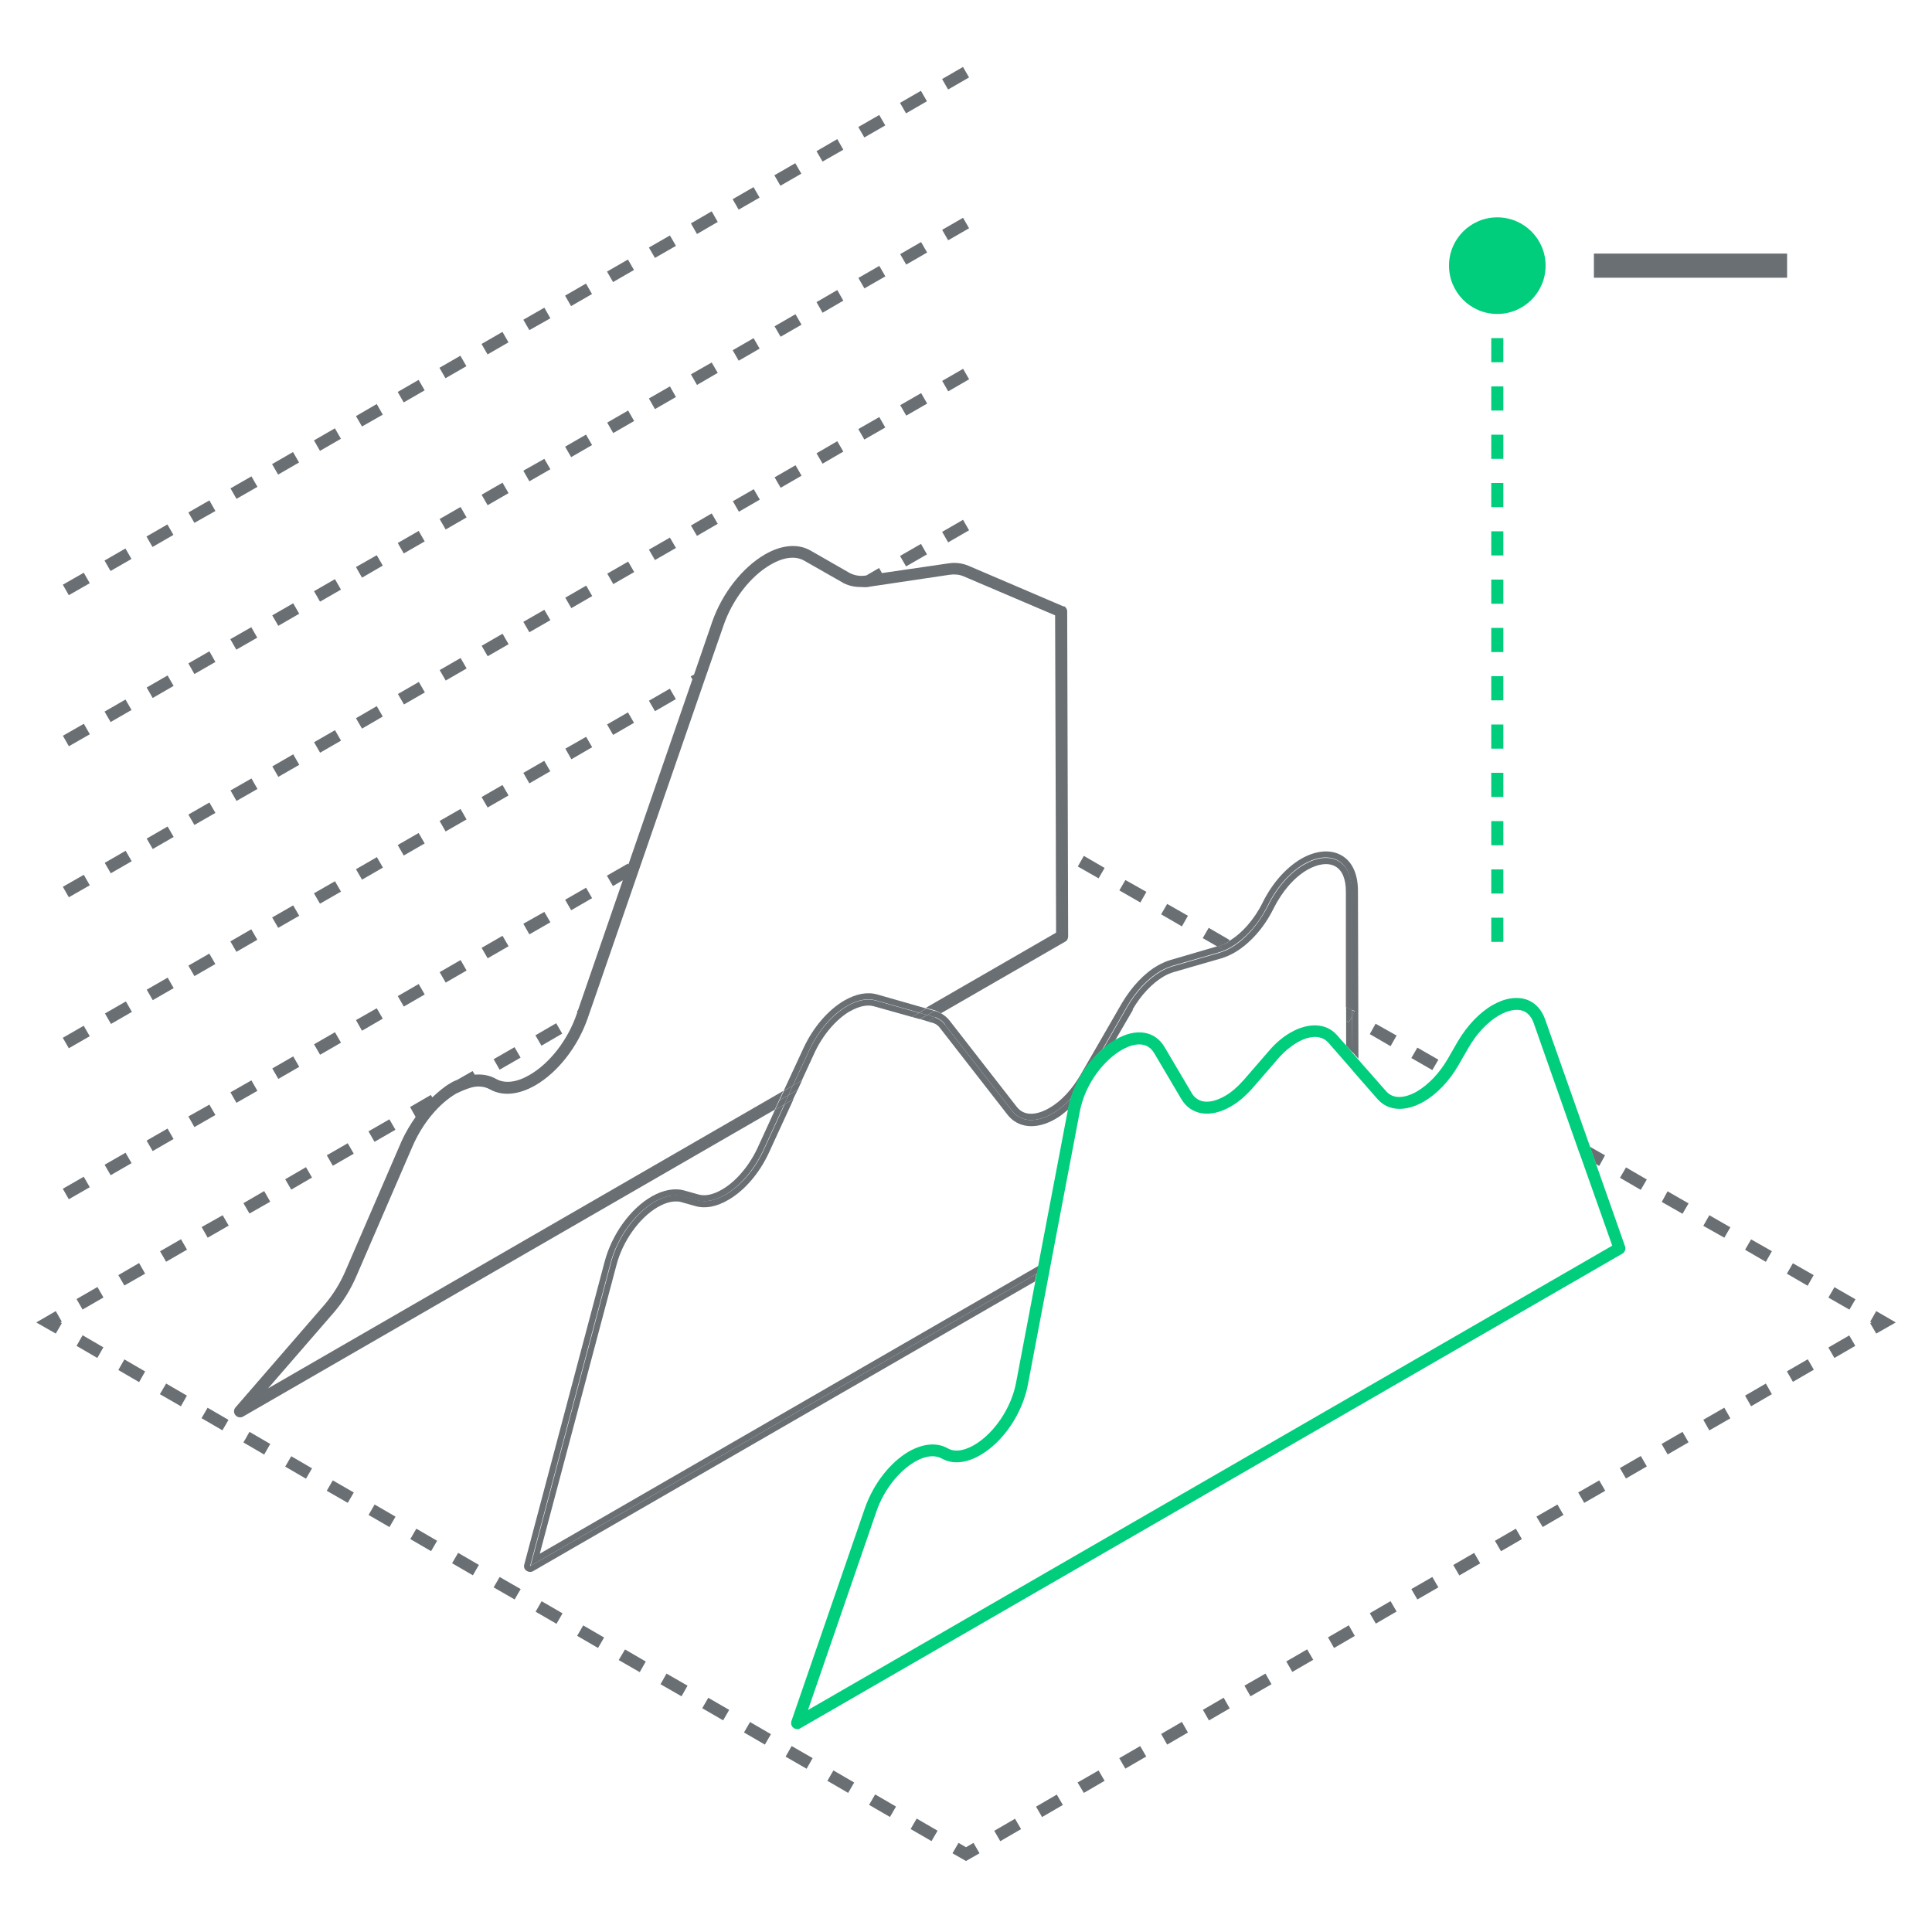 <svg width="80" height="80" viewBox="0 0 80 80" fill="none" xmlns="http://www.w3.org/2000/svg">
<path d="M39.13 42.43L41.91 46C42.29 46.49 42.93 46.48 43.58 46.11C43.84 45.96 44.1 45.75 44.34 45.49C44.61 44.63 45.12 43.93 45.65 43.45L46.67 41.67C47.04 41.03 47.54 40.51 48.05 40.21C48.21 40.12 48.37 40.05 48.52 40L50.49 39.43C50.65 39.38 50.81 39.31 50.97 39.22C51.55 38.88 52.12 38.26 52.49 37.5C52.89 36.68 53.45 36.1 53.99 35.78C54.99 35.2 55.96 35.52 55.97 36.89V41.81L56.1 41.87L55.99 42.06V43.55L56.25 43.84L56.23 36.89C56.23 36.19 55.99 35.67 55.55 35.42C55.1 35.16 54.49 35.21 53.88 35.56C53.25 35.93 52.68 36.57 52.28 37.38C51.94 38.07 51.41 38.67 50.87 38.98L50.67 39.32L50.42 39.18L48.47 39.75C48.3 39.8 48.12 39.88 47.94 39.98C47.38 40.3 46.86 40.86 46.46 41.53L44.74 44.51C44.39 45.11 43.94 45.6 43.45 45.88C43.18 46.04 42.5 46.35 42.1 45.83L39.32 42.26C39.22 42.13 39.1 42.04 38.97 41.96L38.71 42.11C38.87 42.17 39.02 42.26 39.13 42.41V42.43Z" fill="#6A6F74"/>
<path d="M42.93 52.74L21.95 64.85L25.28 52.3C25.57 51.19 26.33 50.21 27.11 49.76C27.51 49.53 27.92 49.44 28.28 49.54L28.85 49.7C29.2 49.8 29.61 49.71 30.02 49.48C30.62 49.13 31.22 48.46 31.6 47.64L32.47 45.74L32.09 45.96L31.37 47.53C31.02 48.28 30.47 48.93 29.89 49.26C29.53 49.47 29.19 49.54 28.92 49.46L28.35 49.3C27.94 49.18 27.47 49.27 26.99 49.54C26.1 50.05 25.34 51.11 25.04 52.23L21.71 64.78C21.68 64.88 21.71 64.98 21.8 65.04C21.84 65.07 21.9 65.09 21.95 65.09C21.99 65.09 22.04 65.08 22.07 65.06L42.86 53.06L42.92 52.73L42.93 52.74Z" fill="#6A6F74"/>
<path d="M50.87 39.01C50.87 39.01 50.87 39.01 50.86 39.01C50.72 39.09 50.57 39.15 50.44 39.19H50.43L50.68 39.34L50.88 39L50.87 39.01Z" fill="#6A6F74"/>
<path d="M56.1 41.89L55.99 41.83V42.08L56.1 41.89Z" fill="#6A6F74"/>
<path d="M35.08 41.65C35.49 41.41 35.9 41.32 36.26 41.42L38.06 41.93L38.36 41.76L36.33 41.18C35.91 41.06 35.45 41.15 34.96 41.43C34.29 41.82 33.68 42.53 33.28 43.38L32.45 45.17L32.83 44.95L33.51 43.48C33.89 42.66 34.48 41.99 35.08 41.65V41.65Z" fill="#6A6F74"/>
<path d="M32.65 45.35L32.28 45.56L32.09 45.96L32.47 45.74L32.65 45.35Z" fill="#6A6F74"/>
<path d="M38.7 41.86L38.4 42.03L38.64 42.1C38.64 42.1 38.69 42.12 38.72 42.13L38.98 41.98C38.89 41.93 38.81 41.88 38.71 41.86H38.7V41.86Z" fill="#6A6F74"/>
<path d="M32.46 45.17L32.28 45.56L32.65 45.35L32.83 44.95L32.46 45.17Z" fill="#6A6F74"/>
<path d="M38.06 41.94L38.4 42.03L38.7 41.86L38.36 41.76L38.06 41.94Z" fill="#6A6F74"/>
<path d="M55.74 42.26V43.29L56 43.58L55.99 42.08L55.85 42.33L55.74 42.26Z" fill="#6A6F74"/>
<path d="M46.9 41.8C47.24 41.21 47.71 40.71 48.19 40.43C48.33 40.35 48.47 40.29 48.61 40.25L50.58 39.68C50.75 39.63 50.93 39.55 51.11 39.45C51.75 39.08 52.34 38.42 52.73 37.63C53.09 36.91 53.58 36.34 54.13 36.02C54.58 35.76 55.01 35.71 55.3 35.88C55.58 36.04 55.73 36.4 55.73 36.92V41.69L55.99 41.83V36.91C55.97 35.54 55 35.22 54 35.8C53.46 36.11 52.9 36.7 52.5 37.52C52.12 38.27 51.56 38.9 50.98 39.24C50.82 39.33 50.66 39.4 50.5 39.45L48.53 40.02C48.37 40.07 48.21 40.14 48.06 40.23C47.55 40.53 47.05 41.05 46.68 41.69L45.66 43.47C45.83 43.32 46 43.19 46.17 43.09L46.91 41.82L46.9 41.8Z" fill="#6A6F74"/>
<path d="M22.35 64.34L25.53 52.37C25.79 51.38 26.48 50.42 27.24 49.98C27.44 49.87 27.7 49.75 27.98 49.75C28.06 49.75 28.14 49.75 28.22 49.78L28.79 49.94C29.2 50.06 29.67 49.97 30.15 49.69C30.83 49.3 31.44 48.59 31.84 47.73L32.86 45.51L32.49 45.73L31.62 47.63C31.24 48.46 30.64 49.12 30.04 49.47C29.63 49.7 29.22 49.8 28.87 49.69L28.3 49.53C27.94 49.43 27.53 49.52 27.13 49.75C26.35 50.2 25.59 51.18 25.3 52.29L21.97 64.84L42.95 52.73L43.01 52.41L22.36 64.33L22.35 64.34Z" fill="#6A6F74"/>
<path d="M38.58 42.34C38.73 42.38 38.85 42.46 38.94 42.59L41.72 46.16C42.16 46.72 42.92 46.79 43.71 46.33C43.89 46.23 44.06 46.09 44.23 45.94C44.26 45.78 44.3 45.63 44.34 45.49C44.1 45.75 43.84 45.96 43.58 46.11C42.93 46.48 42.29 46.49 41.91 46L39.13 42.43C39.02 42.28 38.88 42.19 38.71 42.13L38.42 42.3L38.57 42.34H38.58Z" fill="#6A6F74"/>
<path d="M55.74 42.26L55.85 42.33L55.99 42.08V41.83L55.74 41.68V42.26Z" fill="#6A6F74"/>
<path d="M35.21 41.87C35.57 41.66 35.92 41.59 36.19 41.67L37.76 42.11L38.06 41.94L36.26 41.43C35.91 41.33 35.49 41.42 35.08 41.66C34.48 42.01 33.89 42.67 33.51 43.49L32.83 44.96L33.2 44.74L33.73 43.59C34.08 42.84 34.63 42.2 35.2 41.87H35.21Z" fill="#6A6F74"/>
<path d="M38.43 42.3L38.72 42.13C38.72 42.13 38.67 42.1 38.64 42.1L38.4 42.03L38.1 42.2L38.44 42.3H38.43Z" fill="#6A6F74"/>
<path d="M33.03 45.13L32.65 45.35L32.47 45.74L32.84 45.52L33.03 45.13Z" fill="#6A6F74"/>
<path d="M33.21 44.74L32.83 44.95L32.65 45.35L33.03 45.13L33.21 44.74Z" fill="#6A6F74"/>
<path d="M37.76 42.11L38.09 42.2L38.4 42.03L38.06 41.94L37.76 42.11Z" fill="#6A6F74"/>
<path d="M20.806 13.743L19.939 14.243L20.189 14.676L21.055 14.176L20.806 13.743Z" fill="#6A6F74"/>
<path d="M10.412 19.725L9.544 20.222L9.792 20.656L10.66 20.159L10.412 19.725Z" fill="#6A6F74"/>
<path d="M19.063 14.73L18.197 15.229L18.446 15.662L19.313 15.163L19.063 14.73Z" fill="#6A6F74"/>
<path d="M31.203 7.749L30.337 8.248L30.586 8.681L31.453 8.182L31.203 7.749Z" fill="#6A6F74"/>
<path d="M8.92 21.16L8.67 20.72L7.8 21.22L8.05 21.65L8.92 21.16Z" fill="#6A6F74"/>
<path d="M5.194 22.712L4.328 23.211L4.577 23.644L5.444 23.145L5.194 22.712Z" fill="#6A6F74"/>
<path d="M6.932 21.716L6.065 22.216L6.315 22.649L7.181 22.149L6.932 21.716Z" fill="#6A6F74"/>
<path d="M3.469 23.715L2.601 24.211L2.849 24.645L3.717 24.149L3.469 23.715Z" fill="#6A6F74"/>
<path d="M39.876 2.773L39.01 3.273L39.259 3.706L40.126 3.207L39.876 2.773Z" fill="#6A6F74"/>
<path d="M38.133 3.76L37.267 4.26L37.517 4.693L38.383 4.193L38.133 3.76Z" fill="#6A6F74"/>
<path d="M27.99 10.18L27.74 9.75L26.87 10.25L27.12 10.68L27.99 10.18Z" fill="#6A6F74"/>
<path d="M22.79 13.18L22.54 12.74L21.67 13.24L21.92 13.67L22.79 13.18Z" fill="#6A6F74"/>
<path d="M36.408 4.761L35.541 5.259L35.79 5.692L36.657 5.194L36.408 4.761Z" fill="#6A6F74"/>
<path d="M24.264 11.742L23.398 12.242L23.647 12.675L24.514 12.175L24.264 11.742Z" fill="#6A6F74"/>
<path d="M26.002 10.746L25.135 11.246L25.385 11.679L26.252 11.18L26.002 10.746Z" fill="#6A6F74"/>
<path d="M13.867 17.736L13.001 18.236L13.25 18.669L14.117 18.169L13.867 17.736Z" fill="#6A6F74"/>
<path d="M12.133 18.718L11.266 19.218L11.516 19.651L12.383 19.151L12.133 18.718Z" fill="#6A6F74"/>
<path d="M32.932 6.758L32.066 7.258L32.315 7.691L33.182 7.191L32.932 6.758Z" fill="#6A6F74"/>
<path d="M34.92 6.2L34.67 5.76L33.81 6.26L34.06 6.69L34.92 6.2Z" fill="#6A6F74"/>
<path d="M15.85 17.17L15.6 16.73L14.74 17.23L14.99 17.66L15.85 17.17Z" fill="#6A6F74"/>
<path d="M17.334 15.73L16.468 16.23L16.717 16.663L17.584 16.163L17.334 15.73Z" fill="#6A6F74"/>
<path d="M29.72 9.19L29.47 8.75L28.61 9.25L28.86 9.69L29.72 9.19Z" fill="#6A6F74"/>
<path d="M32.939 13.011L32.073 13.511L32.323 13.944L33.189 13.444L32.939 13.011Z" fill="#6A6F74"/>
<path d="M19.07 20.993L18.204 21.492L18.454 21.925L19.32 21.426L19.07 20.993Z" fill="#6A6F74"/>
<path d="M15.85 23.42L15.6 22.99L14.74 23.48L14.99 23.92L15.85 23.42Z" fill="#6A6F74"/>
<path d="M24.266 17.996L23.4 18.496L23.65 18.929L24.516 18.429L24.266 17.996Z" fill="#6A6F74"/>
<path d="M22.79 19.43L22.54 19L21.67 19.49L21.92 19.93L22.79 19.43Z" fill="#6A6F74"/>
<path d="M36.411 11.01L35.544 11.508L35.793 11.942L36.66 11.444L36.411 11.01Z" fill="#6A6F74"/>
<path d="M38.14 10.023L37.274 10.523L37.524 10.956L38.39 10.456L38.14 10.023Z" fill="#6A6F74"/>
<path d="M39.878 9.018L39.012 9.517L39.261 9.95L40.128 9.451L39.878 9.018Z" fill="#6A6F74"/>
<path d="M29.72 15.44L29.47 15.01L28.61 15.5L28.86 15.94L29.72 15.44Z" fill="#6A6F74"/>
<path d="M26.009 16.999L25.143 17.499L25.392 17.932L26.259 17.433L26.009 16.999Z" fill="#6A6F74"/>
<path d="M34.92 12.45L34.67 12.01L33.81 12.51L34.06 12.95L34.92 12.45Z" fill="#6A6F74"/>
<path d="M27.99 16.44L27.74 16L26.87 16.5L27.12 16.94L27.99 16.44Z" fill="#6A6F74"/>
<path d="M17.336 21.985L16.47 22.484L16.719 22.917L17.586 22.418L17.336 21.985Z" fill="#6A6F74"/>
<path d="M20.808 19.987L19.942 20.487L20.191 20.92L21.058 20.42L20.808 19.987Z" fill="#6A6F74"/>
<path d="M6.939 27.969L6.073 28.468L6.322 28.902L7.189 28.402L6.939 27.969Z" fill="#6A6F74"/>
<path d="M5.196 28.966L4.33 29.465L4.58 29.898L5.446 29.399L5.196 28.966Z" fill="#6A6F74"/>
<path d="M12.14 24.981L11.274 25.481L11.523 25.914L12.39 25.414L12.14 24.981Z" fill="#6A6F74"/>
<path d="M8.92 27.41L8.67 26.97L7.8 27.47L8.05 27.91L8.92 27.41Z" fill="#6A6F74"/>
<path d="M10.405 25.971L9.537 26.467L9.785 26.901L10.653 26.404L10.405 25.971Z" fill="#6A6F74"/>
<path d="M31.205 14.003L30.339 14.502L30.588 14.936L31.455 14.436L31.205 14.003Z" fill="#6A6F74"/>
<path d="M3.472 29.97L2.604 30.466L2.852 30.9L3.72 30.404L3.472 29.97Z" fill="#6A6F74"/>
<path d="M13.869 23.981L13.003 24.48L13.252 24.913L14.119 24.414L13.869 23.981Z" fill="#6A6F74"/>
<path d="M8.92 33.66L8.67 33.23L7.8 33.73L8.05 34.16L8.92 33.66Z" fill="#6A6F74"/>
<path d="M17.343 28.238L16.477 28.737L16.727 29.17L17.593 28.671L17.343 28.238Z" fill="#6A6F74"/>
<path d="M39.88 15.272L39.014 15.772L39.264 16.205L40.13 15.705L39.88 15.272Z" fill="#6A6F74"/>
<path d="M27.99 22.69L27.74 22.26L26.87 22.76L27.12 23.19L27.99 22.69Z" fill="#6A6F74"/>
<path d="M13.871 30.235L13.005 30.734L13.255 31.168L14.121 30.668L13.871 30.235Z" fill="#6A6F74"/>
<path d="M38.142 16.278L37.276 16.777L37.526 17.21L38.392 16.711L38.142 16.278Z" fill="#6A6F74"/>
<path d="M29.72 21.69L29.47 21.26L28.61 21.76L28.86 22.19L29.72 21.69Z" fill="#6A6F74"/>
<path d="M19.072 27.247L18.206 27.747L18.456 28.18L19.322 27.68L19.072 27.247Z" fill="#6A6F74"/>
<path d="M12.142 31.235L11.276 31.735L11.525 32.168L12.392 31.669L12.142 31.235Z" fill="#6A6F74"/>
<path d="M10.413 32.234L9.545 32.731L9.793 33.165L10.661 32.669L10.413 32.234Z" fill="#6A6F74"/>
<path d="M36.409 17.269L35.541 17.767L35.791 18.2L36.658 17.702L36.409 17.269Z" fill="#6A6F74"/>
<path d="M32.941 19.265L32.075 19.765L32.325 20.198L33.191 19.698L32.941 19.265Z" fill="#6A6F74"/>
<path d="M34.92 18.7L34.67 18.27L33.81 18.77L34.06 19.2L34.92 18.7Z" fill="#6A6F74"/>
<path d="M3.47 36.224L2.602 36.72L2.85 37.154L3.718 36.658L3.47 36.224Z" fill="#6A6F74"/>
<path d="M22.79 25.68L22.54 25.25L21.67 25.75L21.92 26.18L22.79 25.68Z" fill="#6A6F74"/>
<path d="M15.85 29.67L15.6 29.24L14.74 29.74L14.99 30.17L15.85 29.67Z" fill="#6A6F74"/>
<path d="M24.273 24.249L23.407 24.749L23.657 25.182L24.523 24.682L24.273 24.249Z" fill="#6A6F74"/>
<path d="M6.941 34.223L6.075 34.723L6.324 35.156L7.191 34.656L6.941 34.223Z" fill="#6A6F74"/>
<path d="M26.011 23.254L25.145 23.753L25.395 24.186L26.261 23.687L26.011 23.254Z" fill="#6A6F74"/>
<path d="M20.81 26.241L19.944 26.741L20.194 27.174L21.06 26.675L20.81 26.241Z" fill="#6A6F74"/>
<path d="M5.203 35.229L4.337 35.728L4.587 36.161L5.453 35.662L5.203 35.229Z" fill="#6A6F74"/>
<path d="M31.212 20.256L30.346 20.755L30.596 21.189L31.462 20.689L31.212 20.256Z" fill="#6A6F74"/>
<path d="M24.268 36.758L23.401 37.257L23.651 37.691L24.517 37.191L24.268 36.758Z" fill="#6A6F74"/>
<path d="M13.87 42.742L13.004 43.242L13.254 43.675L14.12 43.175L13.87 42.742Z" fill="#6A6F74"/>
<path d="M22.79 38.19L22.54 37.76L21.67 38.25L21.92 38.69L22.79 38.19Z" fill="#6A6F74"/>
<path d="M3.468 48.726L2.6 49.224L2.849 49.658L3.717 49.16L3.468 48.726Z" fill="#6A6F74"/>
<path d="M5.199 47.731L4.332 48.23L4.581 48.663L5.448 48.164L5.199 47.731Z" fill="#6A6F74"/>
<path d="M15.85 42.18L15.6 41.75L14.74 42.24L14.99 42.68L15.85 42.18Z" fill="#6A6F74"/>
<path d="M17.337 40.746L16.471 41.246L16.721 41.679L17.587 41.179L17.337 40.746Z" fill="#6A6F74"/>
<path d="M12.141 43.743L11.275 44.242L11.525 44.675L12.391 44.176L12.141 43.743Z" fill="#6A6F74"/>
<path d="M19.072 39.754L18.205 40.254L18.455 40.687L19.321 40.187L19.072 39.754Z" fill="#6A6F74"/>
<path d="M10.41 44.735L9.542 45.231L9.79 45.665L10.658 45.169L10.41 44.735Z" fill="#6A6F74"/>
<path d="M8.67 45.74L7.8 46.23L8.05 46.67L8.92 46.17L8.67 45.74Z" fill="#6A6F74"/>
<path d="M6.937 46.731L6.071 47.23L6.321 47.663L7.187 47.164L6.937 46.731Z" fill="#6A6F74"/>
<path d="M20.809 38.749L19.943 39.248L20.193 39.681L21.059 39.182L20.809 38.749Z" fill="#6A6F74"/>
<path d="M20.807 32.505L19.941 33.004L20.191 33.437L21.057 32.938L20.807 32.505Z" fill="#6A6F74"/>
<path d="M26.003 29.498L25.137 29.998L25.387 30.431L26.253 29.931L26.003 29.498Z" fill="#6A6F74"/>
<path d="M11.52 38.42L12.39 37.92L12.14 37.49L11.27 37.99L11.52 38.42Z" fill="#6A6F74"/>
<path d="M13.25 37.42L14.12 36.92L13.87 36.49L13 36.99L13.25 37.42Z" fill="#6A6F74"/>
<path d="M22.536 31.504L21.67 32.004L21.92 32.437L22.786 31.937L22.536 31.504Z" fill="#6A6F74"/>
<path d="M24.52 30.94L24.27 30.51L23.41 31L23.66 31.44L24.52 30.94Z" fill="#6A6F74"/>
<path d="M15.606 35.492L14.74 35.992L14.99 36.425L15.856 35.925L15.606 35.492Z" fill="#6A6F74"/>
<path d="M6.943 40.482L6.076 40.98L6.325 41.414L7.192 40.916L6.943 40.482Z" fill="#6A6F74"/>
<path d="M19.07 33.497L18.203 33.995L18.451 34.429L19.319 33.931L19.07 33.497Z" fill="#6A6F74"/>
<path d="M5.212 41.467L4.346 41.966L4.596 42.399L5.462 41.9L5.212 41.467Z" fill="#6A6F74"/>
<path d="M3.466 42.474L2.6 42.973L2.85 43.406L3.716 42.907L3.466 42.474Z" fill="#6A6F74"/>
<path d="M8.667 39.486L7.801 39.985L8.051 40.418L8.917 39.919L8.667 39.486Z" fill="#6A6F74"/>
<path d="M27.737 28.516L26.871 29.016L27.121 29.449L27.987 28.949L27.737 28.516Z" fill="#6A6F74"/>
<path d="M10.405 38.48L9.539 38.98L9.789 39.413L10.655 38.913L10.405 38.48Z" fill="#6A6F74"/>
<path d="M17.335 34.492L16.469 34.991L16.719 35.425L17.585 34.925L17.335 34.492Z" fill="#6A6F74"/>
<path d="M38.135 22.522L37.268 23.021L37.518 23.454L38.384 22.955L38.135 22.522Z" fill="#6A6F74"/>
<path d="M39.877 21.525L39.011 22.024L39.261 22.458L40.127 21.958L39.877 21.525Z" fill="#6A6F74"/>
<path d="M40 76.49L39.69 76.31L39.44 76.74L40 77.06L40.56 76.74L40.31 76.31L40 76.49Z" fill="#6A6F74"/>
<path d="M61.042 64.302L60.177 64.803L60.427 65.236L61.292 64.735L61.042 64.302Z" fill="#6A6F74"/>
<path d="M58.44 65.8L58.69 66.23L59.56 65.73L59.31 65.3L58.44 65.8Z" fill="#6A6F74"/>
<path d="M44.62 73.81L44.88 74.24L45.74 73.74L45.49 73.31L44.62 73.81Z" fill="#6A6F74"/>
<path d="M41.17 75.81L41.42 76.24L42.28 75.74L42.03 75.31L41.17 75.81Z" fill="#6A6F74"/>
<path d="M42.9 74.81L43.15 75.24L44.01 74.74L43.76 74.31L42.9 74.81Z" fill="#6A6F74"/>
<path d="M56.72 66.8L56.97 67.23L57.83 66.73L57.58 66.3L56.72 66.8Z" fill="#6A6F74"/>
<path d="M54.99 67.8L55.24 68.24L56.1 67.74L55.85 67.3L54.99 67.8Z" fill="#6A6F74"/>
<path d="M47.213 72.301L46.347 72.802L46.598 73.235L47.463 72.734L47.213 72.301Z" fill="#6A6F74"/>
<path d="M76.573 55.297L75.708 55.798L75.959 56.23L76.824 55.729L76.573 55.297Z" fill="#6A6F74"/>
<path d="M74.856 56.284L73.991 56.785L74.241 57.218L75.107 56.717L74.856 56.284Z" fill="#6A6F74"/>
<path d="M48.08 71.8L48.33 72.24L49.19 71.74L48.94 71.3L48.08 71.8Z" fill="#6A6F74"/>
<path d="M62.768 63.3L61.902 63.801L62.153 64.233L63.018 63.732L62.768 63.3Z" fill="#6A6F74"/>
<path d="M54.127 68.296L53.262 68.798L53.513 69.23L54.378 68.729L54.127 68.296Z" fill="#6A6F74"/>
<path d="M49.81 70.8L50.06 71.24L50.92 70.74L50.67 70.3L49.81 70.8Z" fill="#6A6F74"/>
<path d="M51.53 69.8L51.78 70.24L52.65 69.74L52.4 69.3L51.53 69.8Z" fill="#6A6F74"/>
<path d="M69.669 59.291L68.803 59.792L69.054 60.225L69.919 59.724L69.669 59.291Z" fill="#6A6F74"/>
<path d="M67.942 60.289L67.076 60.79L67.327 61.222L68.192 60.721L67.942 60.289Z" fill="#6A6F74"/>
<path d="M70.53 58.79L70.78 59.23L71.65 58.73L71.4 58.29L70.53 58.79Z" fill="#6A6F74"/>
<path d="M65.35 61.8L65.6 62.23L66.47 61.73L66.22 61.3L65.35 61.8Z" fill="#6A6F74"/>
<path d="M72.26 57.79L72.51 58.23L73.37 57.73L73.12 57.29L72.26 57.79Z" fill="#6A6F74"/>
<path d="M63.62 62.8L63.88 63.23L64.74 62.73L64.49 62.3L63.62 62.8Z" fill="#6A6F74"/>
<path d="M77.69 54.29L77.44 54.73L77.5 54.76L77.44 54.79L77.69 55.22L78.5 54.76L77.69 54.29Z" fill="#6A6F74"/>
<path d="M66.22 48.28L66.46 47.84L65.83 47.48L66.09 48.2L66.22 48.28Z" fill="#6A6F74"/>
<path d="M56.72 42.82L57.58 43.32L57.83 42.88L56.96 42.39L56.72 42.82Z" fill="#6A6F74"/>
<path d="M75.1 52.8L74.24 52.31L73.99 52.74L74.85 53.24L75.1 52.8Z" fill="#6A6F74"/>
<path d="M72.26 51.75L73.12 52.25L73.37 51.81L72.51 51.32L72.26 51.75Z" fill="#6A6F74"/>
<path d="M71.4 51.25L71.65 50.82L70.78 50.32L70.53 50.76L71.4 51.25Z" fill="#6A6F74"/>
<path d="M69.67 50.26L69.92 49.83L69.05 49.33L68.81 49.77L69.67 50.26Z" fill="#6A6F74"/>
<path d="M49.81 38.85L50.42 39.2H50.43C50.56 39.16 50.71 39.1 50.85 39.01C50.85 39.01 50.85 39.01 50.86 39.01L50.91 38.92L50.05 38.42L49.8 38.85H49.81Z" fill="#6A6F74"/>
<path d="M46.35 36.87L47.22 37.37L47.47 36.93L46.6 36.44L46.35 36.87Z" fill="#6A6F74"/>
<path d="M44.63 35.88L45.49 36.37L45.74 35.94L44.88 35.44L44.63 35.88Z" fill="#6A6F74"/>
<path d="M67.08 48.77L67.94 49.27L68.19 48.84L67.33 48.34L67.08 48.77Z" fill="#6A6F74"/>
<path d="M58.44 43.81L59.31 44.31L59.56 43.88L58.69 43.38L58.44 43.81Z" fill="#6A6F74"/>
<path d="M48.08 37.86L48.94 38.36L49.19 37.92L48.33 37.43L48.08 37.86Z" fill="#6A6F74"/>
<path d="M76.83 53.8L75.96 53.3L75.71 53.73L76.58 54.23L76.83 53.8Z" fill="#6A6F74"/>
<path d="M12.06 49.26L12.92 48.76L12.67 48.33L11.81 48.83L12.06 49.26Z" fill="#6A6F74"/>
<path d="M4.035 53.292L3.169 53.791L3.419 54.225L4.285 53.725L4.035 53.292Z" fill="#6A6F74"/>
<path d="M4.9 52.8L5.15 53.23L6.01 52.74L5.76 52.3L4.9 52.8Z" fill="#6A6F74"/>
<path d="M14.399 47.339L13.532 47.838L13.782 48.271L14.648 47.772L14.399 47.339Z" fill="#6A6F74"/>
<path d="M16.124 46.348L15.258 46.847L15.507 47.28L16.374 46.781L16.124 46.348Z" fill="#6A6F74"/>
<path d="M21.306 43.361L20.44 43.86L20.689 44.293L21.556 43.794L21.306 43.361Z" fill="#6A6F74"/>
<path d="M8.35 50.81L8.6 51.25L9.47 50.75L9.22 50.32L8.35 50.81Z" fill="#6A6F74"/>
<path d="M10.33 50.25L11.19 49.76L10.94 49.32L10.08 49.82L10.33 50.25Z" fill="#6A6F74"/>
<path d="M7.495 51.313L6.628 51.813L6.878 52.246L7.744 51.746L7.495 51.313Z" fill="#6A6F74"/>
<path d="M22.42 43.3L23.28 42.8L23.03 42.37L22.17 42.87L22.42 43.3Z" fill="#6A6F74"/>
<path d="M2.31 54.29L1.5 54.76L2.31 55.22L2.56 54.79L2.5 54.76L2.56 54.73L2.31 54.29Z" fill="#6A6F74"/>
<path d="M6.62 57.73L7.49 58.23L7.74 57.79L6.88 57.29L6.62 57.73Z" fill="#6A6F74"/>
<path d="M25.62 68.74L26.49 69.24L26.74 68.8L25.88 68.3L25.62 68.74Z" fill="#6A6F74"/>
<path d="M4.9 56.73L5.76 57.23L6.01 56.79L5.15 56.29L4.9 56.73Z" fill="#6A6F74"/>
<path d="M24.149 67.304L23.899 67.737L24.763 68.239L25.014 67.806L24.149 67.304Z" fill="#6A6F74"/>
<path d="M8.596 58.292L8.345 58.724L9.21 59.227L9.461 58.794L8.596 58.292Z" fill="#6A6F74"/>
<path d="M36.238 74.303L35.987 74.736L36.852 75.237L37.102 74.805L36.238 74.303Z" fill="#6A6F74"/>
<path d="M27.35 69.74L28.22 70.24L28.47 69.8L27.6 69.3L27.35 69.74Z" fill="#6A6F74"/>
<path d="M34.26 73.74L35.12 74.24L35.37 73.81L34.51 73.31L34.26 73.74Z" fill="#6A6F74"/>
<path d="M37.958 75.303L37.707 75.736L38.572 76.237L38.823 75.805L37.958 75.303Z" fill="#6A6F74"/>
<path d="M3.17 55.73L4.03 56.23L4.28 55.79L3.42 55.29L3.17 55.73Z" fill="#6A6F74"/>
<path d="M31.058 71.306L30.807 71.738L31.672 72.24L31.923 71.808L31.058 71.306Z" fill="#6A6F74"/>
<path d="M29.329 70.302L29.078 70.734L29.943 71.236L30.194 70.803L29.329 70.302Z" fill="#6A6F74"/>
<path d="M32.53 72.74L33.4 73.24L33.65 72.8L32.78 72.3L32.53 72.74Z" fill="#6A6F74"/>
<path d="M16.99 63.73L17.85 64.23L18.1 63.8L17.24 63.3L16.99 63.73Z" fill="#6A6F74"/>
<path d="M18.72 64.73L19.58 65.23L19.83 64.8L18.97 64.3L18.72 64.73Z" fill="#6A6F74"/>
<path d="M15.513 62.299L15.262 62.731L16.127 63.233L16.378 62.801L15.513 62.299Z" fill="#6A6F74"/>
<path d="M22.428 66.304L22.178 66.737L23.043 67.238L23.294 66.805L22.428 66.304Z" fill="#6A6F74"/>
<path d="M20.44 65.73L21.31 66.23L21.56 65.8L20.69 65.3L20.44 65.73Z" fill="#6A6F74"/>
<path d="M13.53 61.73L14.4 62.23L14.65 61.8L13.78 61.3L13.53 61.73Z" fill="#6A6F74"/>
<path d="M10.08 59.73L10.94 60.23L11.19 59.79L10.33 59.29L10.08 59.73Z" fill="#6A6F74"/>
<path d="M11.81 60.73L12.67 61.23L12.92 60.8L12.06 60.3L11.81 60.73Z" fill="#6A6F74"/>
<path d="M44.06 25.12L40.11 23.43C39.85 23.32 39.56 23.28 39.26 23.33L36.52 23.73L36.4 23.52L35.87 23.83H35.86C35.61 23.87 35.39 23.83 35.19 23.73L33.55 22.79C33.03 22.5 32.36 22.56 31.67 22.96C30.74 23.5 29.9 24.57 29.49 25.75L28.74 27.93L28.6 28.01L28.67 28.13L26.02 35.8L26 35.76L25.13 36.26L25.38 36.69L25.79 36.45L23.93 41.84L23.89 41.87L23.91 41.91L23.88 41.99C23.51 43.07 22.76 44.03 21.93 44.51C21.4 44.82 20.91 44.88 20.55 44.68C20.29 44.53 19.98 44.47 19.66 44.5L19.57 44.35L18.94 44.71C18.85 44.75 18.76 44.78 18.67 44.84C18.4 44.99 18.15 45.21 17.9 45.44L17.84 45.34L16.98 45.84L17.21 46.25C16.99 46.56 16.79 46.9 16.63 47.25L14.29 52.66C14.08 53.14 13.79 53.61 13.45 54.01L9.75 58.28C9.67 58.37 9.67 58.51 9.75 58.6C9.8 58.66 9.87 58.69 9.94 58.69C9.98 58.69 10.03 58.68 10.06 58.66L32.08 45.95L32.26 45.56L32.44 45.17L11.1 57.49L13.83 54.34C14.21 53.9 14.52 53.39 14.75 52.86L17.09 47.45C17.5 46.51 18.18 45.69 18.91 45.27C18.91 45.27 18.93 45.27 18.94 45.26C19.02 45.22 19.09 45.19 19.16 45.16C19.39 45.06 19.61 44.99 19.81 44.99C19.99 44.99 20.15 45.03 20.29 45.11C20.81 45.4 21.47 45.34 22.17 44.94C23.1 44.4 23.92 43.35 24.33 42.18C24.33 42.17 24.34 42.16 24.34 42.15L24.58 41.46L29.14 28.26L29.39 27.54L29.96 25.9C30.33 24.82 31.08 23.86 31.91 23.38C32.44 23.07 32.93 23.01 33.29 23.21L34.94 24.15C35.17 24.27 35.43 24.31 35.7 24.31C35.77 24.31 35.85 24.32 35.92 24.31L36.03 24.29L39.32 23.8C39.53 23.77 39.72 23.79 39.89 23.86L43.69 25.48L43.72 34.76V35.34L43.73 38.62L38.34 41.73L38.68 41.83H38.69C38.79 41.86 38.87 41.91 38.96 41.96L44.11 38.99C44.19 38.95 44.23 38.86 44.23 38.77L44.19 25.32C44.19 25.22 44.13 25.13 44.04 25.09L44.06 25.12Z" fill="#6A6F74"/>
<path d="M74 10.5H66V11.5H74V10.5Z" fill="#6A6F74"/>
<path d="M66.09 48.2L65.84 47.48L63.98 42.21C63.84 41.81 63.58 41.53 63.24 41.4C62.83 41.25 62.32 41.32 61.8 41.62C61.26 41.93 60.75 42.47 60.36 43.13L59.94 43.86C59.6 44.44 59.15 44.91 58.68 45.19C58.43 45.34 57.79 45.63 57.4 45.19L56.24 43.87L55.99 43.58L55.74 43.29L55.36 42.86C54.92 42.36 54.19 42.33 53.45 42.75C53.13 42.93 52.82 43.19 52.54 43.52L51.5 44.72C51.25 45 50.98 45.24 50.71 45.39C50.48 45.52 49.72 45.9 49.34 45.25L48.23 43.37C47.83 42.68 47.04 42.55 46.19 43.05C46.18 43.05 46.17 43.07 46.15 43.07C45.98 43.17 45.81 43.3 45.64 43.45C45.1 43.92 44.59 44.63 44.33 45.49C44.28 45.64 44.24 45.79 44.22 45.94C44.22 45.94 44.22 45.94 44.22 45.95L42.99 52.41L42.93 52.73L42.87 53.06L42.07 57.27C41.87 58.31 41.16 59.36 40.33 59.84C40.08 59.98 39.62 60.19 39.24 59.97C38.79 59.72 38.23 59.77 37.64 60.1C36.86 60.55 36.17 61.44 35.82 62.43L32.77 71.27C32.74 71.37 32.77 71.48 32.85 71.54C32.9 71.58 32.95 71.6 33.01 71.6C33.05 71.6 33.1 71.59 33.13 71.57L67.18 51.91C67.28 51.85 67.33 51.72 67.29 51.61L66.09 48.2V48.2ZM33.46 70.8L36.29 62.59C36.59 61.71 37.21 60.92 37.88 60.53C38.05 60.43 38.33 60.3 38.61 60.3C38.74 60.3 38.87 60.33 38.99 60.39C39.43 60.64 39.99 60.6 40.58 60.26C41.54 59.71 42.33 58.54 42.56 57.35L43.44 52.72L43.5 52.4L43.56 52.08L44.71 46.04C44.94 44.83 45.75 43.88 46.44 43.48C46.73 43.31 47.44 42.99 47.8 43.62L48.91 45.5C49.31 46.18 50.11 46.31 50.96 45.82C51.28 45.64 51.59 45.37 51.88 45.04L52.92 43.84C53.16 43.56 53.44 43.33 53.71 43.17C54.24 42.86 54.72 42.86 55 43.17L55.76 44.04L56.01 44.33L56.26 44.62L57.04 45.51C57.48 46.01 58.19 46.05 58.95 45.62C59.5 45.3 60.01 44.77 60.39 44.11L60.81 43.38C61.15 42.79 61.6 42.32 62.06 42.05C62.44 41.83 62.8 41.76 63.07 41.86C63.27 41.94 63.42 42.11 63.51 42.37L65.39 47.72L65.43 47.82L66.76 51.58L33.47 70.8H33.46Z" fill="#00CE7C"/>
<path d="M62 13C63.105 13 64 12.105 64 11C64 9.896 63.105 9 62 9C60.895 9 60 9.896 60 11C60 12.105 60.895 13 62 13Z" fill="#00CE7C"/>
<path d="M62.25 34H61.75V35H62.25V34Z" fill="#00CE7C"/>
<path d="M62.25 38H61.75V39H62.25V38Z" fill="#00CE7C"/>
<path d="M62.25 32H61.75V33H62.25V32Z" fill="#00CE7C"/>
<path d="M62.25 36H61.75V37H62.25V36Z" fill="#00CE7C"/>
<path d="M62.25 16H61.75V17H62.25V16Z" fill="#00CE7C"/>
<path d="M62.25 18H61.75V19H62.25V18Z" fill="#00CE7C"/>
<path d="M62.25 20H61.75V21H62.25V20Z" fill="#00CE7C"/>
<path d="M62.25 14H61.75V15H62.25V14Z" fill="#00CE7C"/>
<path d="M62.25 22H61.75V23H62.25V22Z" fill="#00CE7C"/>
<path d="M62.25 30H61.75V31H62.25V30Z" fill="#00CE7C"/>
<path d="M62.25 28H61.75V29H62.25V28Z" fill="#00CE7C"/>
<path d="M62.25 24H61.75V25H62.25V24Z" fill="#00CE7C"/>
<path d="M62.25 26H61.75V27H62.25V26Z" fill="#00CE7C"/>
</svg>
